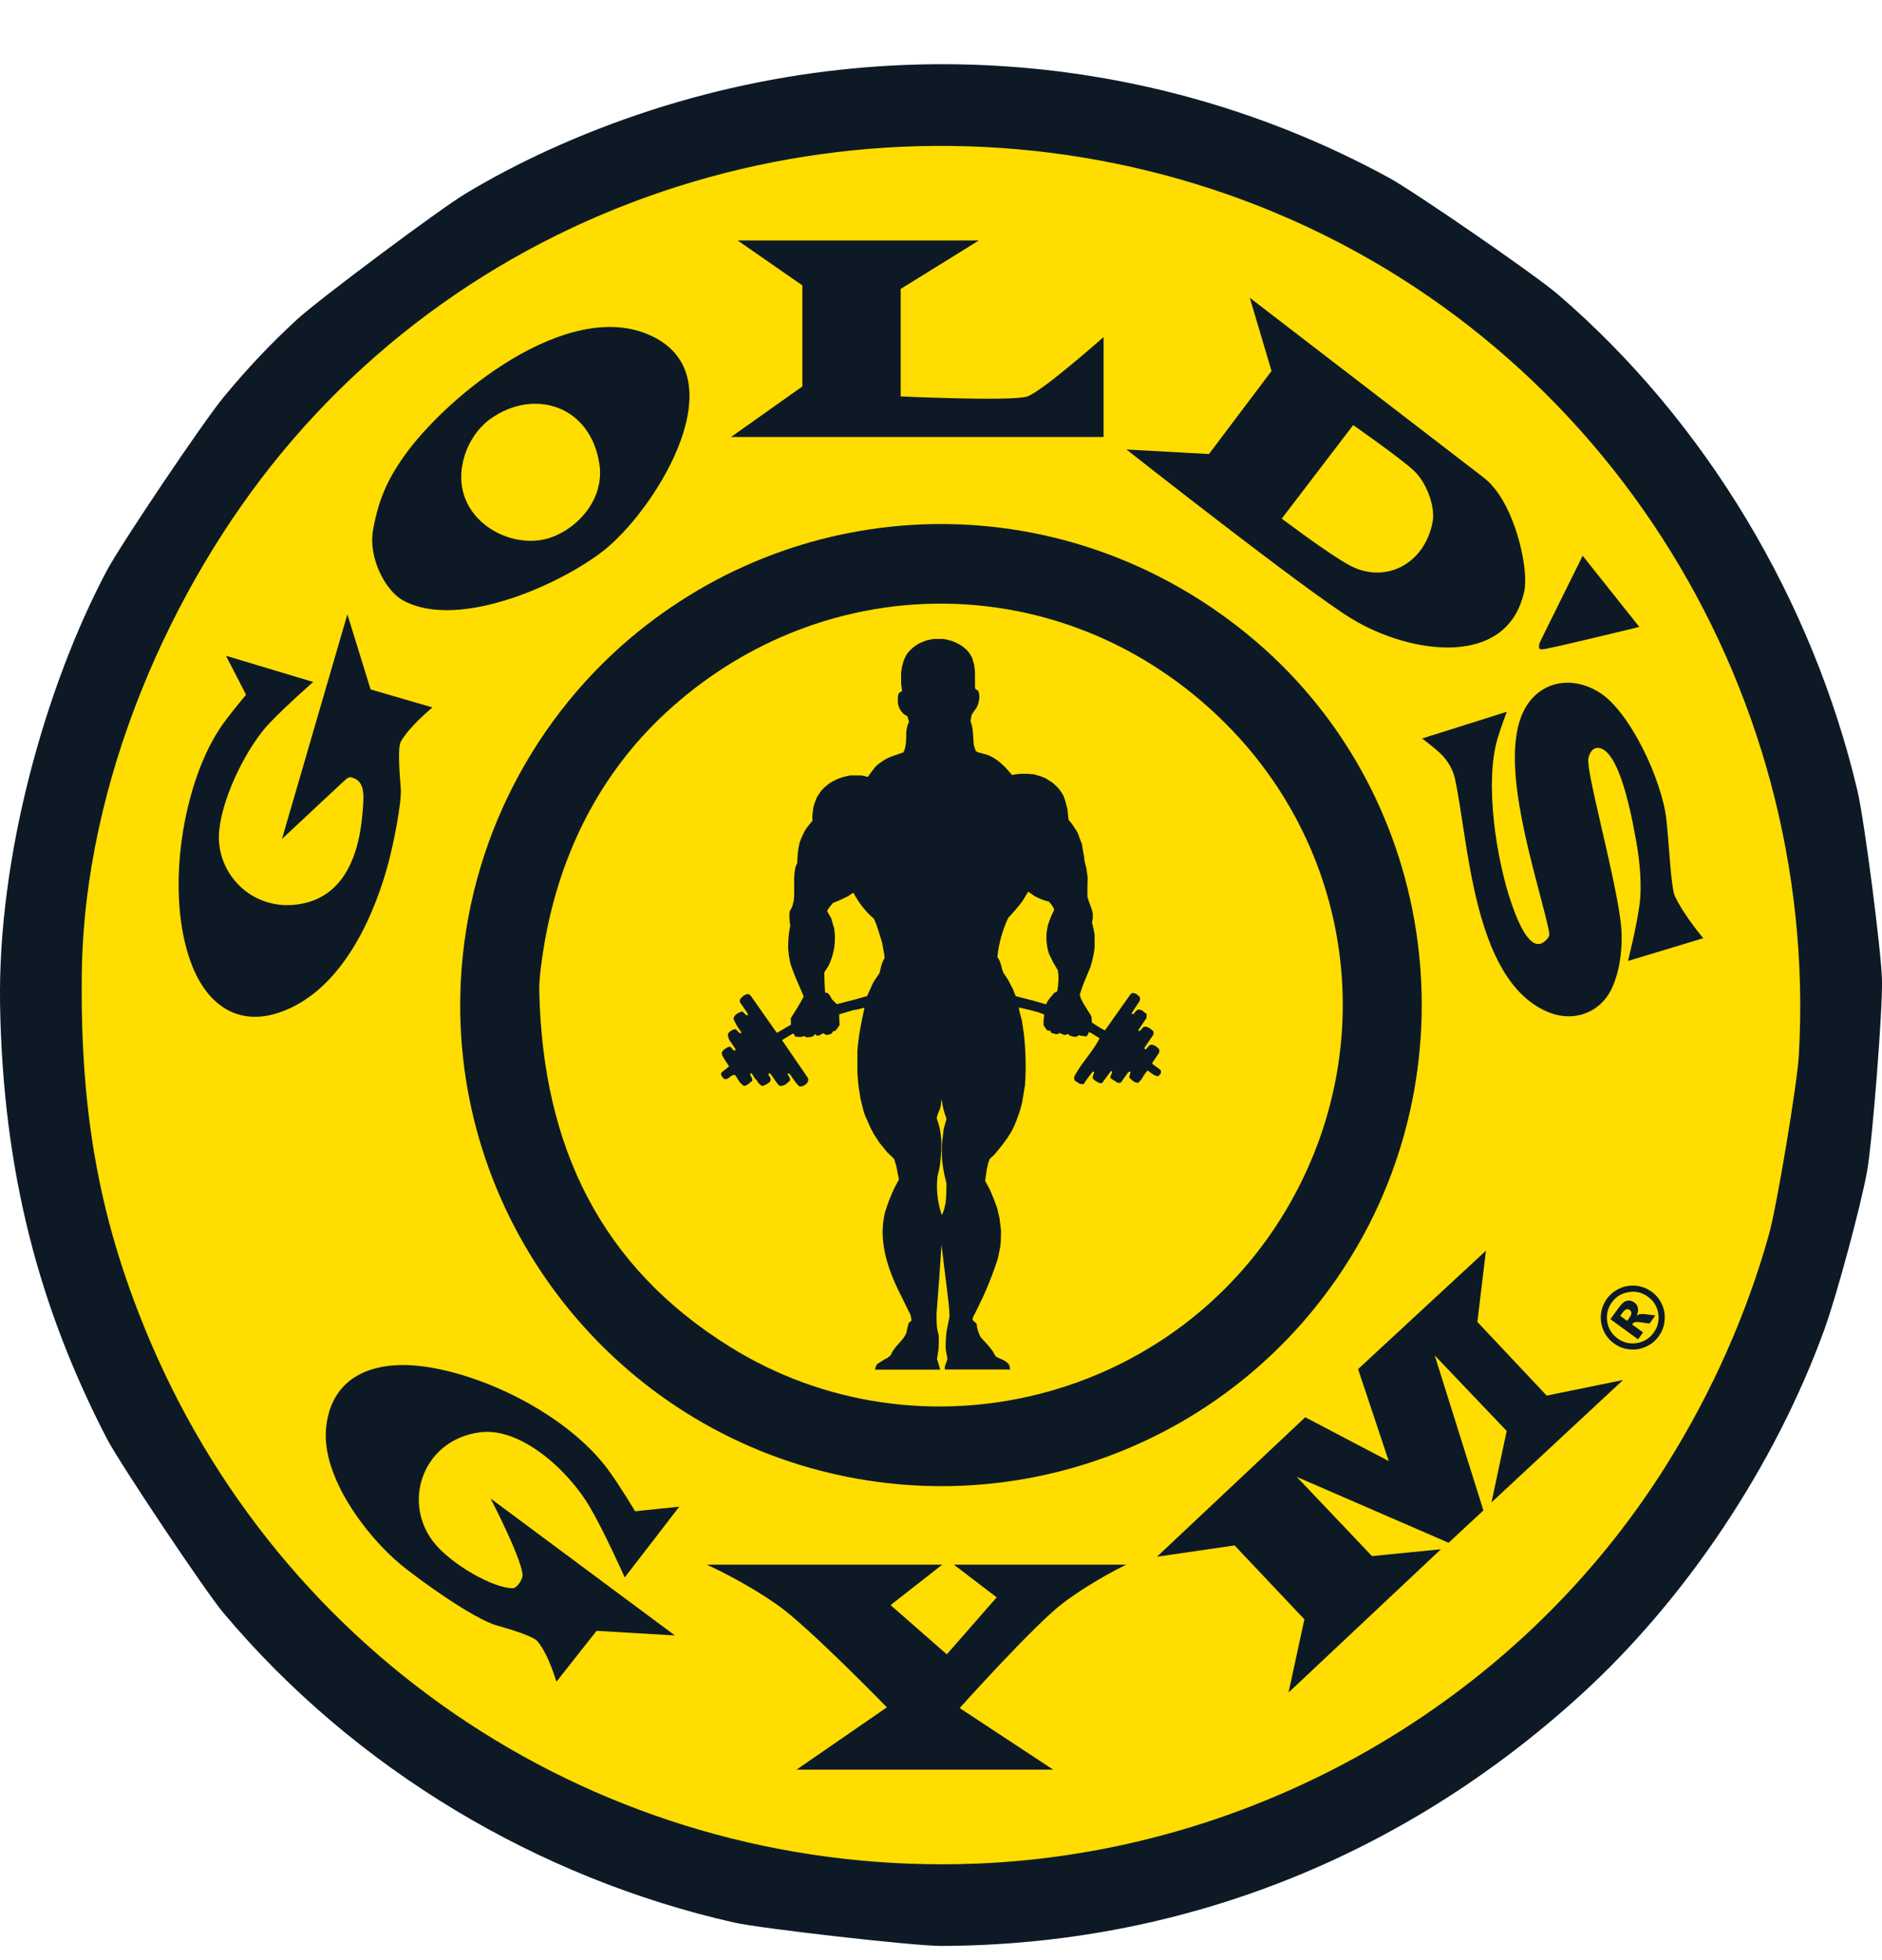 <svg width="24" height="25" viewBox="0 0 24 25" fill="none" xmlns="http://www.w3.org/2000/svg">
<path fill-rule="evenodd" clip-rule="evenodd" d="M0.001 12.819C0.038 14.945 0.499 16.68 1.363 18.349C1.525 18.662 2.617 20.295 2.848 20.57C4.538 22.58 6.874 23.956 9.358 24.52C9.706 24.598 11.661 24.82 12 24.819C15.021 24.81 17.856 23.716 20.158 21.618C21.504 20.392 22.634 18.692 23.264 16.96C23.422 16.523 23.724 15.405 23.809 14.944C23.877 14.566 24.009 12.882 24 12.501C23.99 12.122 23.774 10.45 23.686 10.082C23.116 7.673 21.762 5.38 19.859 3.748C19.575 3.505 18.035 2.442 17.707 2.264C14.432 0.48 10.46 0.326 6.974 1.923C6.614 2.089 6.281 2.263 5.939 2.468C5.608 2.667 4.068 3.817 3.787 4.075C3.442 4.393 3.147 4.707 2.848 5.07C2.593 5.378 1.54 6.943 1.363 7.276C0.578 8.756 -0.032 10.93 0.001 12.819Z" fill="#0D1A26"/>
<path fill-rule="evenodd" clip-rule="evenodd" d="M1.043 12.428C1.022 14.25 1.284 15.62 1.913 17.102C3.71 21.329 7.889 23.949 12.452 23.769C15.96 23.631 19.331 21.754 21.254 18.68C21.843 17.74 22.283 16.734 22.559 15.742C22.659 15.386 22.92 13.816 22.94 13.456C23.207 8.712 20.38 4.241 15.868 2.557C11.58 0.957 6.583 2.149 3.586 5.782C2.189 7.475 1.071 9.959 1.043 12.428Z" fill="#FFDD00"/>
<path fill-rule="evenodd" clip-rule="evenodd" d="M5.876 12.527C5.732 15.495 7.749 18.118 10.588 18.789C13.134 19.391 15.774 18.322 17.18 16.106C18.809 13.541 18.32 10.054 15.9 8.084C13.585 6.199 10.375 6.244 8.137 8.057C6.84 9.108 5.964 10.715 5.876 12.527V12.527Z" fill="#0D1A26"/>
<path fill-rule="evenodd" clip-rule="evenodd" d="M6.877 12.641C6.921 14.642 7.674 16.157 9.301 17.173C11.733 18.694 15.027 17.884 16.465 15.321C17.652 13.204 17.218 10.544 15.293 8.919C13.274 7.214 10.4 7.317 8.484 9.097C7.651 9.87 7.142 10.884 6.944 12.025C6.907 12.244 6.873 12.486 6.877 12.64V12.641Z" fill="#FFDD00"/>
<path fill-rule="evenodd" clip-rule="evenodd" d="M19.216 9.078L18.135 9.419C18.135 9.419 18.273 9.521 18.363 9.605C18.462 9.696 18.53 9.819 18.554 9.932C18.73 10.732 18.781 12.487 19.725 12.901C20.067 13.051 20.399 12.913 20.543 12.629C20.67 12.377 20.703 12.026 20.665 11.738C20.581 11.097 20.221 9.829 20.256 9.668C20.275 9.585 20.331 9.507 20.429 9.551C20.688 9.664 20.832 10.552 20.869 10.749C20.913 10.992 20.938 11.309 20.91 11.522C20.87 11.829 20.76 12.257 20.76 12.257L21.721 11.966C21.721 11.966 21.477 11.68 21.359 11.43C21.308 11.321 21.286 10.774 21.25 10.45C21.195 9.952 20.784 9.069 20.392 8.829C20.001 8.588 19.563 8.712 19.398 9.142C19.14 9.816 19.575 11.105 19.74 11.815C19.763 11.918 19.763 11.933 19.737 11.967C19.543 12.21 19.37 11.796 19.276 11.525C19.089 10.987 18.925 9.993 19.099 9.414C19.142 9.268 19.216 9.078 19.216 9.078ZM4.492 9.918C4.662 9.968 4.642 10.154 4.621 10.389C4.566 11.017 4.319 11.479 3.766 11.539C3.185 11.602 2.739 11.117 2.796 10.586C2.845 10.127 3.165 9.508 3.436 9.224C3.65 9 3.994 8.698 3.994 8.698L2.882 8.364L3.138 8.861C3.138 8.861 2.972 9.056 2.85 9.224C2.33 9.94 2.086 11.413 2.455 12.329C2.653 12.819 3.037 13.091 3.559 12.915C4.305 12.663 4.728 11.802 4.934 11.076C5.025 10.756 5.124 10.216 5.111 10.061C5.092 9.833 5.072 9.53 5.111 9.46C5.22 9.264 5.515 9.023 5.515 9.023L4.726 8.793L4.43 7.835L3.596 10.7L4.361 9.985C4.438 9.913 4.451 9.906 4.492 9.918L4.492 9.918ZM19.628 8.227C19.621 8.283 19.628 8.293 19.739 8.27C20.035 8.209 20.905 7.996 20.905 7.996L20.183 7.088L19.682 8.1C19.635 8.194 19.63 8.207 19.628 8.227ZM4.757 6.762C4.695 7.112 4.912 7.532 5.139 7.657C5.87 8.059 7.254 7.404 7.754 6.976C8.41 6.414 9.399 4.786 8.299 4.28C7.236 3.79 5.689 5.059 5.152 5.819C4.936 6.125 4.825 6.379 4.757 6.762V6.762ZM14.365 5.733C14.365 5.733 16.651 7.534 17.233 7.889C17.989 8.35 19.232 8.526 19.439 7.535C19.494 7.274 19.345 6.58 19.06 6.231C18.997 6.154 18.98 6.138 18.897 6.073L15.938 3.798L16.215 4.732L15.417 5.791L14.365 5.733V5.733ZM14.073 4.299C14.073 4.299 13.299 4.986 13.102 5.056C12.915 5.122 11.486 5.056 11.486 5.056V3.685L12.483 3.067H9.407L10.232 3.64V4.929L9.322 5.574H14.073V4.299ZM16.345 6.614C16.345 6.614 16.922 7.052 17.206 7.208C17.644 7.449 18.158 7.215 18.268 6.664C18.31 6.455 18.182 6.137 18.023 5.996C17.816 5.811 17.256 5.422 17.256 5.422L16.346 6.614H16.345ZM5.902 5.9C5.746 6.614 6.512 7.043 7.032 6.853C7.398 6.72 7.704 6.346 7.645 5.927C7.538 5.18 6.819 4.942 6.256 5.341C6.089 5.46 5.952 5.665 5.902 5.899V5.9Z" fill="#0D1A26"/>
<path fill-rule="evenodd" clip-rule="evenodd" d="M11.31 21.776L10.157 22.571H13.431L12.238 21.785C12.238 21.785 13.2 20.713 13.556 20.446C13.951 20.15 14.363 19.956 14.363 19.956H12.164L12.71 20.373L12.074 21.1L11.357 20.472L12.016 19.956H9.012C9.012 19.956 9.476 20.161 9.919 20.473C10.311 20.749 11.31 21.776 11.31 21.776ZM7.095 21.45L7.608 20.8L8.607 20.859L6.256 19.112C6.256 19.112 6.634 19.837 6.664 20.079C6.672 20.138 6.593 20.254 6.544 20.256C6.298 20.264 5.739 19.946 5.52 19.657C5.125 19.132 5.408 18.354 6.13 18.267C6.638 18.206 7.24 18.741 7.522 19.221C7.704 19.53 7.967 20.119 7.967 20.119L8.662 19.217L8.099 19.275C8.099 19.275 7.909 18.955 7.754 18.744C7.236 18.044 6.156 17.515 5.358 17.423C4.747 17.353 4.22 17.561 4.158 18.218C4.1 18.836 4.673 19.593 5.112 19.956C5.338 20.144 6.042 20.65 6.337 20.732C6.528 20.785 6.801 20.871 6.854 20.933C6.995 21.099 7.096 21.45 7.096 21.45H7.095ZM17.319 17.462L17.71 18.635L16.645 18.076L14.754 19.855L15.744 19.711L16.634 20.653L16.432 21.587L18.375 19.76L17.496 19.847L16.536 18.836L18.473 19.677L18.917 19.264L18.296 17.287L19.214 18.251L19.02 19.162L20.698 17.601L19.724 17.8L18.84 16.86L18.949 15.952L17.319 17.462ZM21.062 16.474C21.121 16.517 21.165 16.572 21.195 16.639C21.225 16.706 21.235 16.775 21.227 16.848C21.22 16.92 21.195 16.986 21.151 17.045C21.108 17.104 21.054 17.148 20.988 17.177C20.921 17.207 20.852 17.218 20.779 17.21C20.707 17.203 20.641 17.177 20.582 17.134C20.523 17.092 20.479 17.037 20.449 16.97C20.42 16.904 20.409 16.834 20.416 16.762C20.424 16.689 20.449 16.624 20.492 16.565C20.535 16.506 20.59 16.462 20.656 16.432C20.723 16.402 20.793 16.392 20.865 16.399C20.938 16.407 21.003 16.432 21.062 16.475V16.474ZM21.015 16.539C20.942 16.485 20.86 16.465 20.77 16.48C20.68 16.494 20.609 16.537 20.555 16.611C20.502 16.684 20.482 16.766 20.496 16.856C20.51 16.946 20.554 17.017 20.628 17.071C20.701 17.124 20.782 17.144 20.872 17.13C20.962 17.116 21.034 17.072 21.087 16.999C21.141 16.925 21.161 16.844 21.147 16.754C21.133 16.664 21.089 16.592 21.015 16.539ZM20.536 16.826L20.651 16.668C20.684 16.623 20.716 16.597 20.749 16.59C20.781 16.583 20.813 16.591 20.843 16.613C20.867 16.63 20.881 16.652 20.887 16.68C20.894 16.708 20.889 16.741 20.872 16.78C20.887 16.77 20.9 16.764 20.911 16.762C20.925 16.759 20.944 16.758 20.967 16.76C20.969 16.76 21.017 16.766 21.11 16.777L21.035 16.881C20.943 16.866 20.887 16.859 20.865 16.861C20.844 16.863 20.829 16.87 20.82 16.882C20.818 16.884 20.816 16.888 20.814 16.893L20.953 16.994L20.889 17.082L20.536 16.825V16.826ZM20.75 16.847L20.777 16.809C20.796 16.784 20.805 16.763 20.804 16.747C20.803 16.73 20.797 16.717 20.784 16.708C20.771 16.698 20.757 16.696 20.741 16.7C20.726 16.704 20.71 16.717 20.692 16.741L20.662 16.783L20.75 16.847H20.75Z" fill="#0D1A26"/>
<path fill-rule="evenodd" clip-rule="evenodd" d="M14.711 13.581C14.705 13.575 14.698 13.568 14.691 13.562C14.722 13.514 14.753 13.468 14.784 13.422C14.783 13.408 14.783 13.395 14.783 13.383C14.753 13.353 14.702 13.304 14.657 13.334C14.642 13.35 14.628 13.367 14.613 13.384C14.598 13.384 14.597 13.377 14.594 13.364C14.633 13.307 14.671 13.25 14.71 13.194C14.71 13.181 14.71 13.169 14.711 13.157C14.682 13.128 14.658 13.108 14.618 13.095C14.606 13.095 14.594 13.095 14.584 13.096C14.575 13.102 14.518 13.185 14.518 13.136C14.552 13.085 14.586 13.034 14.62 12.984C14.62 12.967 14.622 12.95 14.623 12.934C14.601 12.917 14.579 12.9 14.558 12.883C14.543 12.876 14.528 12.877 14.511 12.877C14.486 12.889 14.476 12.908 14.459 12.93C14.45 12.936 14.432 12.936 14.432 12.922C14.463 12.872 14.497 12.822 14.53 12.772C14.533 12.764 14.536 12.758 14.538 12.751C14.537 12.741 14.537 12.73 14.537 12.72C14.514 12.69 14.48 12.665 14.443 12.665C14.435 12.669 14.427 12.673 14.419 12.678C14.31 12.832 14.201 12.986 14.092 13.14C14.081 13.146 13.928 13.045 13.925 13.043C13.922 13.018 13.921 12.993 13.919 12.969C13.909 12.95 13.897 12.92 13.881 12.904C13.856 12.864 13.832 12.825 13.808 12.784C13.793 12.753 13.771 12.717 13.771 12.681C13.807 12.561 13.858 12.448 13.906 12.333C13.93 12.253 13.95 12.169 13.959 12.087V11.922C13.951 11.871 13.939 11.819 13.926 11.768C13.928 11.749 13.933 11.731 13.936 11.714V11.652C13.921 11.579 13.886 11.509 13.867 11.436C13.867 11.354 13.868 11.272 13.87 11.19C13.864 11.15 13.859 11.111 13.854 11.072C13.842 11.025 13.826 10.98 13.826 10.932C13.815 10.877 13.806 10.821 13.797 10.767C13.778 10.719 13.761 10.671 13.744 10.623C13.709 10.564 13.672 10.507 13.626 10.454C13.621 10.412 13.618 10.37 13.614 10.327C13.6 10.266 13.584 10.205 13.561 10.147C13.551 10.132 13.543 10.117 13.535 10.104C13.521 10.085 13.507 10.067 13.494 10.05C13.471 10.028 13.449 10.007 13.428 9.987C13.397 9.967 13.366 9.947 13.336 9.927C13.288 9.906 13.236 9.889 13.186 9.876C13.093 9.865 12.997 9.864 12.906 9.885C12.819 9.78 12.728 9.683 12.599 9.63C12.557 9.618 12.514 9.606 12.473 9.595C12.462 9.59 12.453 9.585 12.444 9.581C12.436 9.557 12.428 9.533 12.42 9.51C12.406 9.405 12.416 9.295 12.376 9.196C12.381 9.169 12.386 9.143 12.391 9.116C12.411 9.086 12.432 9.055 12.454 9.026C12.484 8.963 12.501 8.886 12.479 8.819C12.47 8.808 12.456 8.793 12.441 8.793C12.438 8.783 12.435 8.773 12.434 8.764C12.433 8.696 12.433 8.629 12.433 8.561C12.428 8.534 12.426 8.508 12.424 8.482C12.414 8.451 12.405 8.42 12.397 8.389C12.386 8.372 12.377 8.355 12.368 8.338C12.353 8.321 12.338 8.303 12.325 8.286C12.233 8.204 12.146 8.169 12.028 8.149H11.903C11.871 8.156 11.84 8.163 11.81 8.169C11.781 8.182 11.751 8.193 11.723 8.205C11.661 8.241 11.621 8.273 11.576 8.327C11.521 8.405 11.5 8.495 11.491 8.588V8.713C11.495 8.746 11.499 8.779 11.503 8.812C11.501 8.819 11.479 8.829 11.471 8.832C11.441 8.863 11.451 8.94 11.451 8.979C11.471 9.049 11.501 9.104 11.571 9.134C11.578 9.157 11.584 9.179 11.591 9.202C11.59 9.204 11.59 9.209 11.59 9.213C11.57 9.247 11.564 9.287 11.558 9.327C11.554 9.412 11.562 9.517 11.521 9.595C11.465 9.614 11.409 9.634 11.354 9.654C11.328 9.666 11.304 9.677 11.281 9.69C11.236 9.72 11.176 9.757 11.145 9.804C11.118 9.838 11.092 9.873 11.067 9.909C11.039 9.902 11.011 9.895 10.983 9.89H10.845C10.746 9.907 10.666 9.935 10.58 9.989C10.532 10.025 10.489 10.06 10.455 10.11C10.441 10.13 10.428 10.15 10.416 10.172C10.404 10.201 10.393 10.23 10.382 10.259C10.367 10.315 10.362 10.369 10.359 10.427C10.359 10.44 10.361 10.453 10.362 10.467C10.329 10.504 10.298 10.545 10.269 10.586C10.241 10.638 10.216 10.692 10.197 10.748C10.175 10.835 10.169 10.917 10.167 11.006C10.159 11.023 10.151 11.042 10.144 11.06C10.113 11.2 10.138 11.343 10.123 11.484C10.117 11.509 10.11 11.536 10.103 11.562C10.093 11.582 10.082 11.602 10.072 11.622C10.064 11.654 10.067 11.691 10.067 11.723C10.07 11.751 10.074 11.78 10.078 11.809C10.056 11.903 10.051 11.995 10.051 12.091C10.054 12.122 10.056 12.155 10.06 12.188C10.066 12.218 10.071 12.249 10.077 12.28C10.121 12.424 10.186 12.561 10.246 12.7V12.717C10.197 12.809 10.14 12.899 10.084 12.987C10.084 13.014 10.085 13.042 10.086 13.069C10.029 13.103 9.972 13.136 9.916 13.169H9.903C9.794 13.014 9.685 12.858 9.576 12.703C9.567 12.695 9.558 12.687 9.549 12.679C9.525 12.679 9.515 12.683 9.494 12.692C9.485 12.699 9.475 12.706 9.467 12.712C9.456 12.723 9.447 12.735 9.438 12.747C9.431 12.76 9.436 12.768 9.436 12.782C9.466 12.827 9.497 12.872 9.529 12.918C9.535 12.929 9.542 12.942 9.533 12.952C9.514 12.952 9.484 12.916 9.473 12.905C9.465 12.904 9.457 12.904 9.451 12.904C9.403 12.925 9.36 12.942 9.354 12.997C9.379 13.052 9.413 13.115 9.452 13.162C9.452 13.167 9.452 13.17 9.453 13.175C9.433 13.194 9.399 13.137 9.383 13.127C9.344 13.127 9.318 13.148 9.292 13.172C9.27 13.202 9.291 13.235 9.301 13.264C9.327 13.302 9.352 13.339 9.377 13.376C9.379 13.385 9.377 13.393 9.373 13.402C9.339 13.395 9.339 13.366 9.312 13.352H9.291C9.248 13.376 9.224 13.384 9.203 13.427C9.204 13.436 9.206 13.445 9.207 13.454C9.231 13.506 9.269 13.554 9.298 13.602C9.287 13.61 9.276 13.618 9.267 13.627C9.246 13.643 9.225 13.659 9.204 13.677C9.178 13.702 9.217 13.743 9.235 13.762H9.267C9.303 13.747 9.329 13.709 9.371 13.709C9.375 13.714 9.38 13.719 9.385 13.726C9.416 13.775 9.438 13.821 9.49 13.851C9.506 13.848 9.519 13.842 9.533 13.834C9.551 13.818 9.571 13.802 9.591 13.787C9.603 13.75 9.566 13.727 9.566 13.694C9.57 13.692 9.574 13.689 9.579 13.687C9.599 13.697 9.628 13.77 9.644 13.77C9.665 13.805 9.684 13.834 9.72 13.851C9.756 13.845 9.788 13.822 9.817 13.8C9.839 13.762 9.822 13.746 9.801 13.71C9.801 13.694 9.804 13.689 9.82 13.689C9.821 13.691 9.832 13.71 9.837 13.71C9.865 13.755 9.899 13.8 9.931 13.843C9.964 13.859 9.991 13.845 10.023 13.828C10.039 13.814 10.054 13.799 10.071 13.786C10.088 13.759 10.059 13.725 10.044 13.703V13.698C10.056 13.686 10.065 13.697 10.076 13.703C10.11 13.755 10.145 13.809 10.189 13.853C10.201 13.857 10.212 13.857 10.226 13.857C10.271 13.839 10.308 13.814 10.308 13.763C10.304 13.754 10.3 13.746 10.296 13.738C10.189 13.582 10.082 13.427 9.976 13.272C9.975 13.269 9.975 13.266 9.975 13.264C10.019 13.237 10.064 13.211 10.109 13.184C10.132 13.184 10.13 13.208 10.142 13.222C10.164 13.224 10.186 13.225 10.209 13.227C10.226 13.221 10.243 13.216 10.261 13.216C10.267 13.22 10.274 13.225 10.28 13.23C10.312 13.229 10.347 13.23 10.374 13.213C10.38 13.205 10.385 13.197 10.39 13.19C10.401 13.196 10.412 13.203 10.422 13.21C10.446 13.21 10.475 13.195 10.492 13.179C10.502 13.175 10.524 13.195 10.532 13.199C10.551 13.203 10.58 13.191 10.597 13.187C10.601 13.183 10.605 13.179 10.611 13.176C10.621 13.149 10.615 13.155 10.651 13.149C10.671 13.124 10.693 13.1 10.707 13.071C10.704 13.026 10.702 12.982 10.701 12.938C10.764 12.918 10.826 12.9 10.89 12.881C10.934 12.881 10.979 12.859 11.024 12.854C10.984 13.038 10.946 13.22 10.934 13.407V13.681C10.938 13.735 10.941 13.79 10.947 13.844C10.955 13.899 10.964 13.954 10.973 14.01C10.995 14.095 11.015 14.209 11.059 14.287C11.073 14.322 11.089 14.357 11.105 14.391C11.117 14.414 11.129 14.438 11.142 14.462C11.166 14.499 11.191 14.537 11.216 14.576C11.248 14.616 11.28 14.655 11.313 14.695C11.343 14.723 11.372 14.752 11.403 14.782C11.412 14.812 11.421 14.844 11.431 14.876C11.441 14.932 11.452 14.987 11.464 15.044C11.444 15.08 11.424 15.116 11.406 15.152C11.359 15.252 11.318 15.355 11.286 15.462C11.279 15.489 11.274 15.519 11.269 15.548C11.212 15.896 11.347 16.249 11.504 16.552C11.528 16.601 11.552 16.651 11.577 16.702C11.579 16.708 11.582 16.715 11.585 16.722C11.61 16.752 11.623 16.805 11.623 16.844C11.611 16.854 11.599 16.865 11.587 16.875C11.576 16.918 11.566 16.96 11.557 17.003C11.529 17.071 11.471 17.122 11.424 17.178C11.411 17.195 11.397 17.214 11.384 17.233C11.375 17.25 11.365 17.269 11.357 17.287C11.344 17.298 11.331 17.309 11.317 17.319C11.301 17.327 11.287 17.335 11.272 17.343C11.243 17.362 11.214 17.38 11.185 17.399C11.166 17.425 11.158 17.469 11.158 17.469H11.989C11.989 17.469 11.966 17.377 11.949 17.334C11.955 17.292 11.961 17.253 11.968 17.213C11.972 17.156 11.972 17.096 11.972 17.039C11.966 17.009 11.959 16.98 11.952 16.95C11.943 16.886 11.943 16.821 11.943 16.756C11.966 16.468 11.988 16.176 12.006 15.887H12.01V15.905C12.031 16.081 12.052 16.257 12.075 16.434C12.088 16.552 12.108 16.675 12.108 16.794C12.096 16.855 12.084 16.916 12.072 16.977C12.063 17.05 12.059 17.122 12.059 17.195C12.064 17.242 12.075 17.288 12.083 17.333C12.071 17.364 12.06 17.397 12.049 17.428V17.467H12.882C12.882 17.467 12.874 17.43 12.871 17.411C12.834 17.354 12.766 17.335 12.706 17.307C12.686 17.287 12.674 17.26 12.661 17.235C12.616 17.173 12.563 17.116 12.509 17.059C12.476 17.003 12.461 16.947 12.454 16.883C12.436 16.867 12.419 16.852 12.403 16.837C12.399 16.803 12.435 16.752 12.448 16.722C12.479 16.659 12.509 16.595 12.54 16.532C12.61 16.375 12.674 16.214 12.726 16.049C12.735 16 12.746 15.951 12.756 15.902C12.765 15.831 12.765 15.758 12.765 15.687C12.758 15.635 12.752 15.583 12.745 15.531C12.736 15.493 12.726 15.455 12.719 15.418C12.689 15.331 12.656 15.243 12.616 15.159C12.598 15.126 12.581 15.095 12.563 15.062C12.576 14.971 12.586 14.869 12.621 14.782C12.639 14.764 12.658 14.747 12.678 14.729C12.756 14.64 12.829 14.546 12.891 14.445C12.905 14.419 12.918 14.392 12.931 14.366C12.974 14.267 13.012 14.164 13.035 14.059C13.047 13.986 13.059 13.913 13.071 13.841C13.087 13.625 13.08 13.407 13.058 13.192C13.049 13.132 13.039 13.072 13.031 13.013C13.018 12.961 12.998 12.904 12.993 12.851H13.003C13.105 12.877 13.219 12.897 13.316 12.94C13.31 12.984 13.307 13.029 13.307 13.074C13.319 13.093 13.331 13.111 13.344 13.131C13.361 13.148 13.37 13.146 13.395 13.146C13.397 13.155 13.401 13.165 13.405 13.174C13.426 13.179 13.448 13.184 13.47 13.191C13.489 13.188 13.498 13.191 13.51 13.174C13.53 13.182 13.55 13.191 13.571 13.2C13.59 13.2 13.607 13.19 13.627 13.19C13.63 13.195 13.634 13.2 13.638 13.207C13.655 13.212 13.672 13.218 13.691 13.223H13.729C13.737 13.216 13.746 13.21 13.756 13.203C13.764 13.204 13.771 13.207 13.779 13.21C13.805 13.212 13.83 13.215 13.855 13.219C13.863 13.214 13.882 13.175 13.887 13.164C13.932 13.179 13.973 13.216 14.016 13.237C14.017 13.239 14.018 13.242 14.021 13.245C13.935 13.417 13.785 13.561 13.698 13.735V13.764C13.7 13.77 13.703 13.775 13.705 13.78C13.724 13.793 13.743 13.807 13.764 13.82C13.784 13.828 13.799 13.827 13.821 13.827C13.846 13.776 13.903 13.711 13.935 13.667C13.94 13.669 13.945 13.67 13.951 13.673V13.686C13.941 13.709 13.934 13.725 13.934 13.751C13.954 13.78 13.992 13.803 14.025 13.814H14.054C14.091 13.762 14.129 13.712 14.167 13.661C14.175 13.661 14.175 13.662 14.181 13.668C14.179 13.675 14.179 13.681 14.179 13.689C14.17 13.708 14.153 13.733 14.164 13.754C14.194 13.773 14.225 13.791 14.255 13.811C14.264 13.81 14.275 13.81 14.286 13.81C14.29 13.806 14.293 13.803 14.299 13.801C14.328 13.758 14.357 13.717 14.388 13.676C14.399 13.669 14.401 13.667 14.414 13.667C14.421 13.69 14.4 13.717 14.4 13.742C14.434 13.78 14.463 13.805 14.512 13.812C14.525 13.798 14.539 13.785 14.552 13.773C14.553 13.772 14.62 13.655 14.638 13.655C14.674 13.682 14.726 13.727 14.772 13.727C14.783 13.713 14.793 13.701 14.804 13.69C14.804 13.677 14.804 13.666 14.805 13.654C14.778 13.627 14.744 13.604 14.712 13.583L14.711 13.581ZM11.216 12.411C11.19 12.448 11.165 12.487 11.139 12.525C11.113 12.582 11.086 12.639 11.06 12.698C11.059 12.699 11.059 12.702 11.059 12.704C11.006 12.719 10.952 12.734 10.899 12.749C10.822 12.768 10.747 12.787 10.671 12.807C10.65 12.785 10.629 12.764 10.607 12.743C10.591 12.711 10.579 12.684 10.553 12.665C10.543 12.663 10.529 12.663 10.522 12.657C10.516 12.573 10.512 12.488 10.512 12.403C10.529 12.375 10.546 12.347 10.565 12.319C10.638 12.172 10.663 12.005 10.638 11.841C10.624 11.799 10.612 11.756 10.601 11.714C10.584 11.683 10.566 11.654 10.549 11.624C10.549 11.597 10.606 11.538 10.623 11.516C10.689 11.492 10.757 11.46 10.82 11.428C10.832 11.42 10.871 11.384 10.886 11.391C10.951 11.514 11.037 11.627 11.145 11.718C11.155 11.743 11.166 11.77 11.178 11.796C11.201 11.869 11.225 11.944 11.248 12.018C11.258 12.072 11.267 12.127 11.278 12.181C11.278 12.194 11.278 12.209 11.279 12.224C11.242 12.277 11.232 12.349 11.216 12.411V12.411ZM12.07 15.094C12.069 15.179 12.069 15.266 12.057 15.35C12.05 15.375 12.045 15.4 12.04 15.427C12.031 15.448 12.023 15.471 12.014 15.493H12.009C11.956 15.337 11.935 15.16 11.957 14.995C11.988 14.893 11.998 14.776 12.004 14.67V14.54C11.997 14.447 11.981 14.354 11.946 14.268C11.946 14.227 11.977 14.174 11.99 14.135C11.993 14.12 11.996 14.106 11.999 14.091C12.001 14.069 12.002 14.047 12.005 14.026H12.009C12.018 14.111 12.041 14.19 12.07 14.268C12.058 14.313 12.046 14.358 12.034 14.403C12.026 14.467 12.018 14.531 12.011 14.596V14.743C12.017 14.863 12.039 14.978 12.07 15.094ZM13.486 12.625C13.482 12.633 13.478 12.641 13.476 12.65C13.465 12.655 13.454 12.658 13.445 12.662C13.409 12.709 13.364 12.749 13.343 12.805C13.339 12.805 13.335 12.806 13.331 12.807C13.274 12.79 13.217 12.774 13.16 12.758C13.111 12.745 13.061 12.732 13.014 12.721C12.993 12.715 12.973 12.71 12.954 12.705C12.941 12.68 12.927 12.645 12.918 12.617C12.898 12.579 12.878 12.542 12.86 12.505C12.838 12.471 12.817 12.44 12.796 12.407C12.767 12.341 12.766 12.265 12.719 12.207C12.736 12.032 12.784 11.867 12.856 11.708C12.921 11.639 12.984 11.567 13.041 11.49C13.064 11.45 13.088 11.412 13.112 11.373C13.139 11.392 13.165 11.41 13.193 11.429C13.247 11.458 13.313 11.487 13.376 11.499C13.395 11.521 13.448 11.58 13.441 11.611C13.409 11.669 13.385 11.735 13.364 11.798C13.357 11.83 13.352 11.862 13.347 11.894C13.346 11.917 13.344 11.942 13.344 11.965C13.347 12.037 13.354 12.1 13.378 12.167C13.398 12.207 13.418 12.247 13.437 12.287C13.454 12.315 13.472 12.344 13.489 12.373C13.505 12.455 13.498 12.543 13.486 12.625H13.486Z" fill="#0D1A26"/>
</svg>
